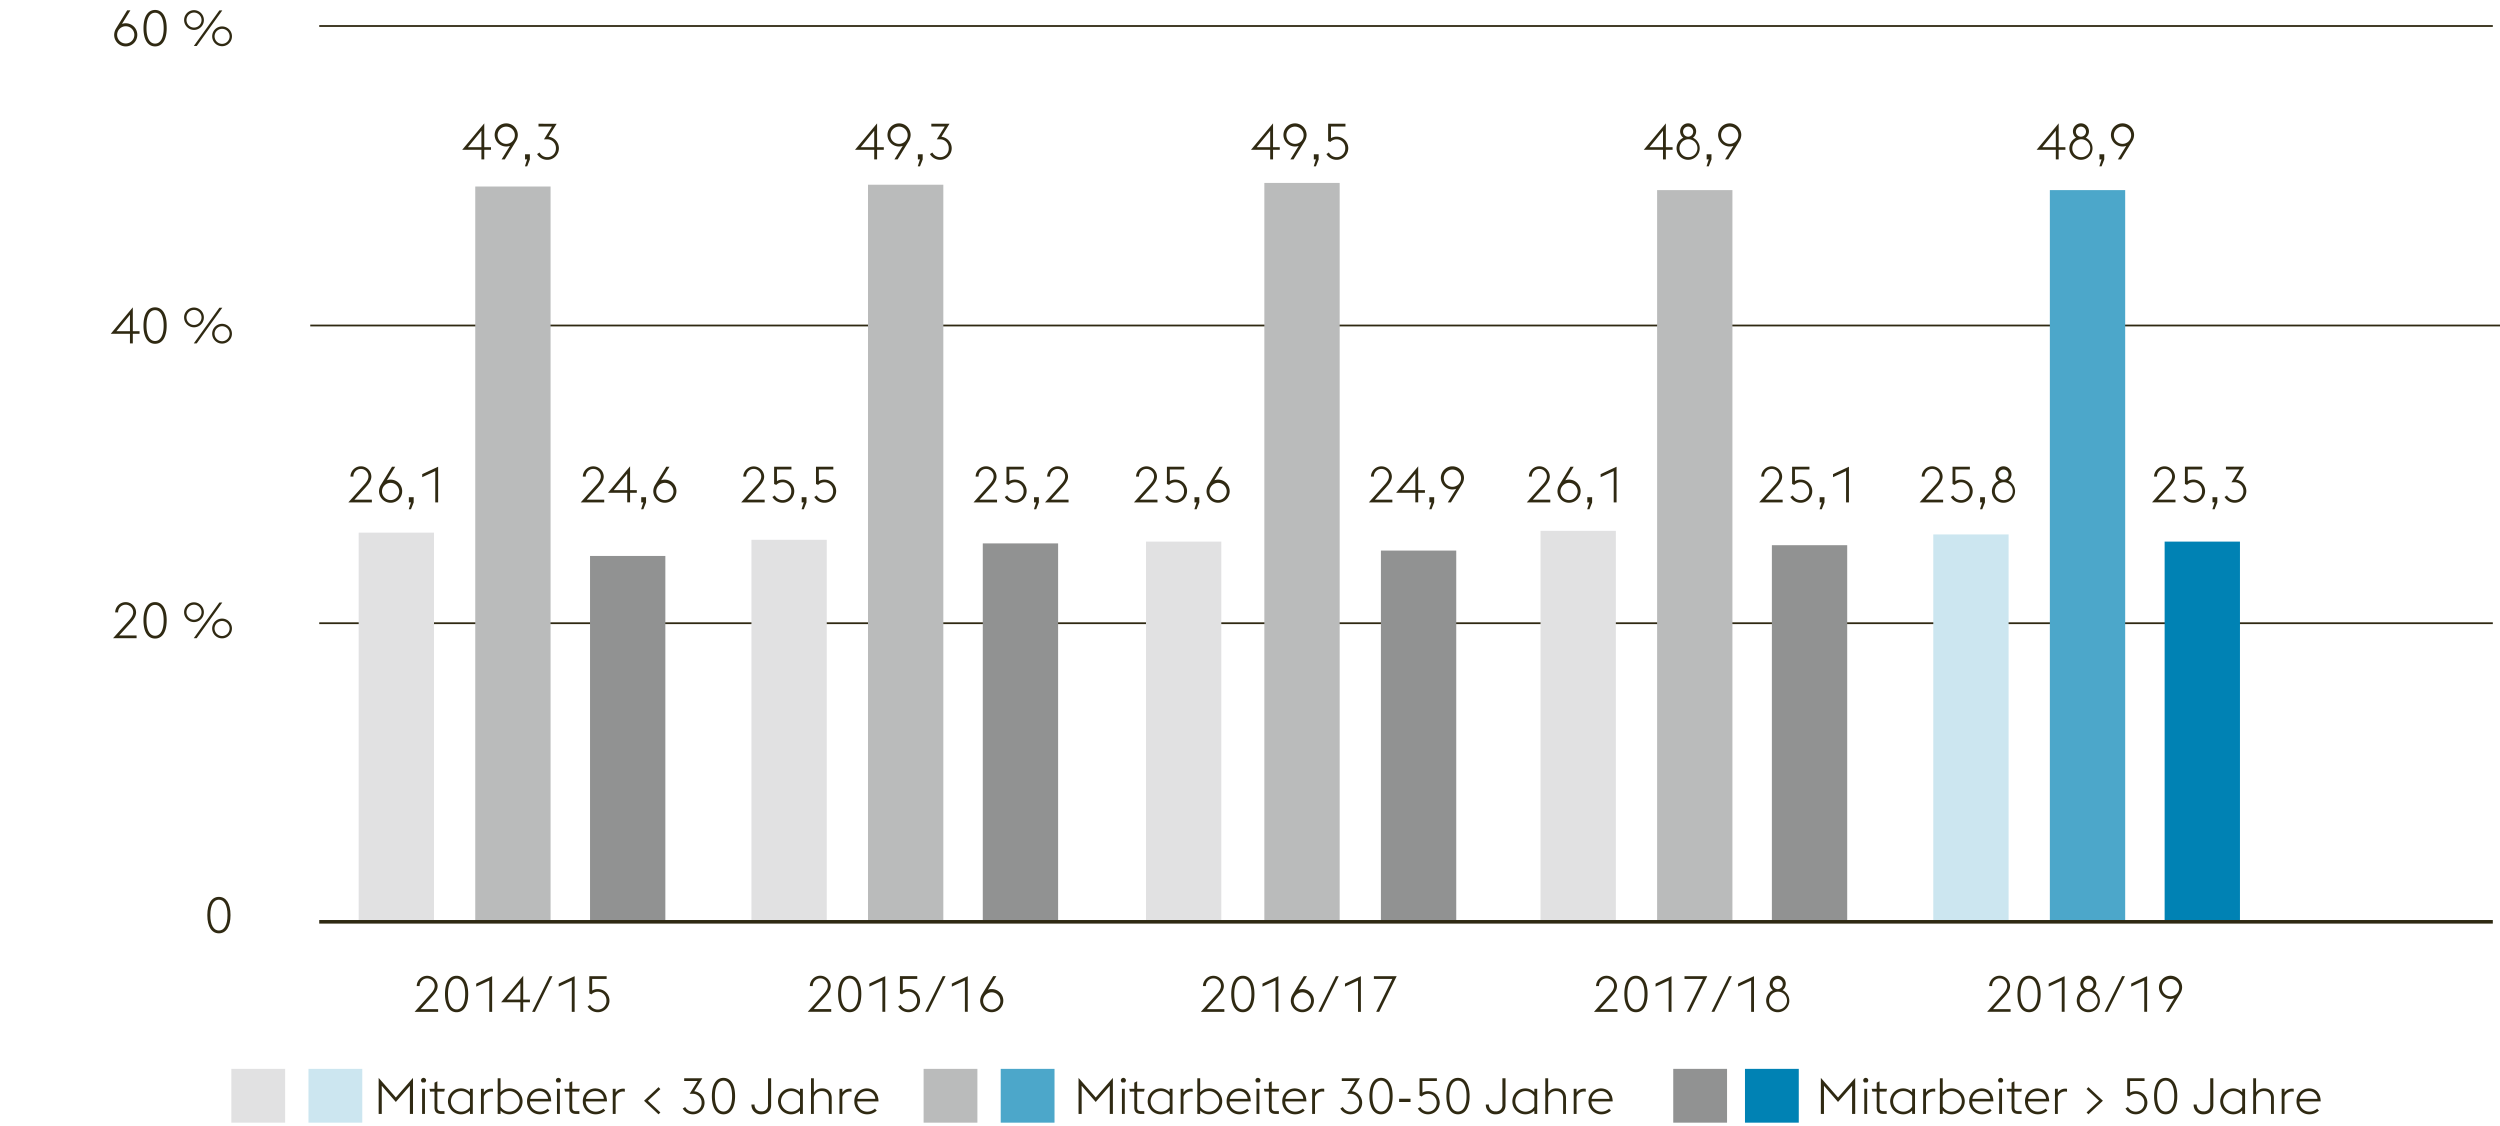 <svg xmlns="http://www.w3.org/2000/svg" width="1394" height="628" viewBox="0 0 1394 628"><path fill="none" stroke="#2f2912" d="M173 181.5h1223M178 347.5h1212"/><path d="M115.6 510.265c0-6.524 2.492-10.164 6.467-10.164s6.468 3.64 6.468 10.164-2.491 10.164-6.468 10.164-6.467-3.64-6.467-10.164zm6.467-8.6c-2.912 0-4.788 3-4.788 8.6s1.876 8.6 4.788 8.6 4.789-3 4.789-8.6-1.879-8.596-4.792-8.596z" fill="#2f2912"/><g fill="#2f2912"><path d="M463.489 564.184h-13.1l8.9-9.913c1.512-1.651 2.3-3.107 2.3-4.535a4.2 4.2 0 0 0-8.4 0v.084h-1.624a5.825 5.825 0 0 1 11.648-.056c0 2.155-1.261 3.92-3.305 6.188l-6.159 6.719h9.743zM467.325 554.244c0-6.524 2.492-10.164 6.468-10.164s6.468 3.64 6.468 10.164-2.491 10.164-6.468 10.164-6.468-3.64-6.468-10.164zm6.468-8.6c-2.912 0-4.788 3-4.788 8.6s1.876 8.6 4.788 8.6 4.788-3 4.788-8.6-1.876-8.597-4.788-8.597zM492.021 546.768l-7.28 3.388v-1.708l8.876-4.144v19.88h-1.6zM500.841 561.188l1.372-.868a4.833 4.833 0 0 0 4.256 2.6 4.746 4.746 0 0 0 4.872-4.9 4.8 4.8 0 0 0-5.012-5.04 4.9 4.9 0 0 0-3.329 1.488l-1.2-.532V544.3h9.66v1.54h-8.07v6.468a6.025 6.025 0 0 1 2.939-.812 6.457 6.457 0 1 1 .112 12.908 6.593 6.593 0 0 1-5.6-3.216zM525.677 544.3h1.6l-9.771 19.88h-1.6zM538.025 546.768l-7.28 3.388v-1.708l8.876-4.144v19.88h-1.6zM546.537 557.968a7.017 7.017 0 0 1 1.092-3.613l6.16-10.051h1.792l-4.676 7.56a6.189 6.189 0 0 1 2.073-.364 6.454 6.454 0 1 1-6.441 6.468zm11.256 0a4.8 4.8 0 1 0-4.815 4.956 4.837 4.837 0 0 0 4.815-4.956z"/></g><path fill="#babbbb" d="M484 103h42v411h-42z"/><path fill="#e1e1e2" d="M419 301h42v213h-42z"/><path fill="#919292" d="M548 303h42v211h-42z"/><g fill="#2f2912"><path d="M244.29 564.2h-13.1l8.9-9.912c1.512-1.652 2.3-3.108 2.3-4.535a4.2 4.2 0 0 0-8.4 0v.084h-1.624a5.826 5.826 0 0 1 11.649-.057c0 2.156-1.261 3.92-3.305 6.188l-6.159 6.72h9.743zM248.126 554.255c0-6.524 2.492-10.164 6.468-10.164s6.468 3.64 6.468 10.164-2.492 10.164-6.468 10.164-6.468-3.64-6.468-10.164zm6.468-8.6c-2.912 0-4.788 3-4.788 8.6s1.876 8.6 4.788 8.6 4.788-3 4.788-8.6-1.876-8.596-4.788-8.596zM272.822 546.779l-7.28 3.388v-1.708l8.876-4.144V564.2h-1.6zM290.154 558.847H279.43l12.32-14.756v13.3h3.75v1.456h-3.75v5.353h-1.6zm0-10.639l-7.532 9.183h7.532zM306.478 544.315h1.595L298.3 564.2h-1.6zM318.826 546.779l-7.28 3.388v-1.708l8.876-4.144V564.2h-1.6zM327.646 561.2l1.372-.867a4.835 4.835 0 0 0 4.255 2.6 4.746 4.746 0 0 0 4.873-4.9 4.8 4.8 0 0 0-5.012-5.04 4.894 4.894 0 0 0-3.332 1.484l-1.2-.532v-9.632h9.66v1.54h-8.064v6.468a6.032 6.032 0 0 1 2.94-.812 6.457 6.457 0 1 1 .112 12.908 6.591 6.591 0 0 1-5.604-3.217z"/></g><g fill="#2f2912"><path d="M682.7 564.2h-13.1l8.9-9.912c1.512-1.652 2.3-3.108 2.3-4.535a4.2 4.2 0 0 0-8.4 0v.084h-1.624a5.826 5.826 0 0 1 11.649-.057c0 2.156-1.261 3.92-3.3 6.188l-6.159 6.72h9.734zM686.538 554.255c0-6.524 2.492-10.164 6.468-10.164s6.468 3.64 6.468 10.164-2.492 10.164-6.468 10.164-6.468-3.64-6.468-10.164zm6.468-8.6c-2.912 0-4.788 3-4.788 8.6s1.876 8.6 4.788 8.6 4.788-3 4.788-8.6-1.876-8.596-4.788-8.596zM711.234 546.779l-7.28 3.388v-1.708l8.876-4.144V564.2h-1.6zM719.746 557.979a7.016 7.016 0 0 1 1.092-3.612L727 544.315h1.792l-4.676 7.56a6.189 6.189 0 0 1 2.073-.364 6.454 6.454 0 1 1-6.441 6.468zm11.256 0a4.8 4.8 0 1 0-4.815 4.957 4.836 4.836 0 0 0 4.813-4.957zM744.89 544.315h1.6l-9.771 19.88h-1.6zM757.238 546.779l-7.28 3.388v-1.708l8.876-4.144V564.2h-1.6zM776.362 545.855h-10.276v-1.54H778.8l-9.772 19.88h-1.68z"/></g><path fill="#babbbb" d="M705 102h42v412h-42z"/><path fill="#919292" d="M770 307h42v207h-42z"/><path fill="#e1e1e2" d="M639 302h42v212h-42z"/><g fill="#2f2912"><path d="M901.9 564.2h-13.1l8.9-9.912c1.512-1.652 2.3-3.108 2.3-4.535a4.2 4.2 0 0 0-8.4 0v.084h-1.624a5.825 5.825 0 0 1 11.648-.057c0 2.156-1.261 3.92-3.3 6.188l-6.159 6.72h9.735zM905.737 554.255c0-6.524 2.492-10.164 6.468-10.164s6.468 3.64 6.468 10.164-2.491 10.164-6.468 10.164-6.468-3.64-6.468-10.164zm6.468-8.6c-2.912 0-4.788 3-4.788 8.6s1.876 8.6 4.788 8.6 4.788-3 4.788-8.6-1.876-8.596-4.788-8.596zM930.434 546.779l-7.281 3.388v-1.708l8.876-4.144V564.2h-1.6zM949.558 545.855h-10.277v-1.54h12.712l-9.771 19.88h-1.681zM964.089 544.315h1.6l-9.772 19.88h-1.6zM976.438 546.779l-7.281 3.388v-1.708l8.876-4.144V564.2h-1.6zM991.249 564.419a6.44 6.44 0 0 1-2.687-12.292 4.44 4.44 0 0 1-1.765-3.584 4.466 4.466 0 1 1 7.141 3.584 6.432 6.432 0 0 1-2.689 12.292zm0-1.483a4.989 4.989 0 1 0-4.788-4.957 4.814 4.814 0 0 0 4.788 4.957zm.112-11.4a2.8 2.8 0 0 0 2.716-3 2.82 2.82 0 1 0-2.968 3z"/></g><path fill="#babbbb" d="M924 106h42v408h-42z"/><path fill="#e1e1e2" d="M859 296h42v218h-42z"/><path fill="#919292" d="M988 304h42v210h-42z"/><g fill="#2f2912"><path d="M1121.1 564.188H1108l8.9-9.913c1.512-1.651 2.3-3.108 2.3-4.535a4.2 4.2 0 0 0-8.4 0v.084h-1.624a5.825 5.825 0 0 1 11.648-.056c0 2.155-1.26 3.92-3.3 6.188l-6.16 6.719h9.744zM1124.935 554.248c0-6.524 2.492-10.165 6.467-10.165s6.468 3.641 6.468 10.165-2.491 10.164-6.468 10.164-6.467-3.641-6.467-10.164zm6.467-8.6c-2.912 0-4.788 3-4.788 8.6s1.876 8.6 4.788 8.6 4.788-3 4.788-8.6-1.876-8.597-4.79-8.597zM1149.631 546.771l-7.28 3.389v-1.708l8.876-4.144v19.88h-1.6zM1164.442 564.412a6.44 6.44 0 0 1-2.687-12.292 4.442 4.442 0 0 1-1.765-3.584 4.467 4.467 0 1 1 7.141 3.584 6.432 6.432 0 0 1-2.689 12.292zm0-1.484a4.989 4.989 0 1 0-4.788-4.956 4.813 4.813 0 0 0 4.788 4.956zm.113-11.4a2.8 2.8 0 0 0 2.716-3 2.82 2.82 0 1 0-2.968 3zM1183.286 544.308h1.6l-9.772 19.88h-1.6zM1195.635 546.771l-7.281 3.389v-1.708l8.876-4.144v19.88h-1.6zM1212.379 556.627a6.172 6.172 0 0 1-2.072.365 6.455 6.455 0 1 1 6.439-6.469 7.008 7.008 0 0 1-1.092 3.613l-6.187 10.052h-1.767zm2.716-6.1a4.806 4.806 0 1 0-4.788 4.984 4.791 4.791 0 0 0 4.793-4.988z"/></g><path fill="#4ca7ca" d="M1143 106h42v408h-42z"/><path fill="#cce6f0" d="M1078 298h42v216h-42z"/><path fill="#0082b4" d="M1207 302h42v212h-42z"/><path fill="#babbbb" d="M265 104h42v410h-42z"/><path fill="#e1e1e2" d="M200 297h42v217h-42z"/><path fill="#919292" d="M329 310h42v204h-42z"/><path fill="none" stroke="#2f2912" d="M178 14.5h1212"/><path fill="#e1e1e2" d="M129 596h30v30h-30z"/><path fill="#cce6f0" d="M172 596h30v30h-30z"/><path fill="#babbbb" d="M515 596h30v30h-30z"/><path fill="#4ca7ca" d="M558 596h30v30h-30z"/><path fill="#919292" d="M933 596h30v30h-30z"/><path fill="#0082b4" d="M973 596h30v30h-30z"/><path fill="none" stroke="#2f2912" stroke-width="2" d="M178 514h1212"/><g fill="#2f2912"><path d="M72.464 186.132H61.739l12.321-14.756v13.3h3.752v1.456H74.06v5.348h-1.6zm0-10.639l-7.532 9.183h7.532zM80 181.541c0-6.524 2.492-10.165 6.468-10.165s6.468 3.641 6.468 10.165-2.492 10.164-6.468 10.164S80 188.064 80 181.541zm6.468-8.6c-2.912 0-4.788 3-4.788 8.6s1.876 8.6 4.788 8.6 4.788-3 4.788-8.6-1.881-8.597-4.793-8.597zM102.647 177a5.516 5.516 0 1 1 5.516 5.517 5.526 5.526 0 0 1-5.516-5.517zm9.716 0a4.186 4.186 0 1 0-4.2 4.2 4.211 4.211 0 0 0 4.2-4.2zm9.968-5.4h1.624l-14.28 19.879h-1.624zm-4.031 14.477a5.516 5.516 0 1 1 5.515 5.515 5.527 5.527 0 0 1-5.515-5.515zm9.716 0a4.186 4.186 0 1 0-4.2 4.2 4.213 4.213 0 0 0 4.199-4.2zM76.159 355.842h-13.1l8.9-9.912c1.512-1.652 2.3-3.108 2.3-4.536a4.2 4.2 0 0 0-8.4 0v.084h-1.628a5.826 5.826 0 0 1 11.649-.056c0 2.156-1.261 3.92-3.3 6.188l-6.159 6.72h9.743zM80 345.9c0-6.524 2.492-10.164 6.468-10.164s6.468 3.64 6.468 10.164-2.492 10.164-6.468 10.164S80 352.426 80 345.9zm6.468-8.6c-2.912 0-4.788 3-4.788 8.6s1.876 8.6 4.788 8.6 4.788-3 4.788-8.6-1.881-8.594-4.793-8.594zM102.647 341.366a5.516 5.516 0 1 1 5.516 5.516 5.527 5.527 0 0 1-5.516-5.516zm9.716 0a4.186 4.186 0 1 0-4.2 4.2 4.212 4.212 0 0 0 4.2-4.2zm9.968-5.4h1.624l-14.28 19.88h-1.624zm-4.031 14.472a5.516 5.516 0 1 1 5.515 5.516 5.527 5.527 0 0 1-5.515-5.516zm9.716 0a4.186 4.186 0 1 0-4.2 4.2 4.213 4.213 0 0 0 4.199-4.2zM555.945 280.121h-13.1l8.9-9.912c1.512-1.652 2.3-3.108 2.3-4.536a4.2 4.2 0 0 0-8.4 0v.084h-1.624a5.825 5.825 0 0 1 11.648-.056c0 2.156-1.261 3.92-3.305 6.188l-6.159 6.72h9.743zM560.257 277.125l1.372-.868a4.833 4.833 0 0 0 4.256 2.6 4.745 4.745 0 0 0 4.872-4.9 4.8 4.8 0 0 0-5.012-5.04 4.9 4.9 0 0 0-3.332 1.484l-1.2-.532v-9.632h9.66v1.54h-8.063v6.468a6.025 6.025 0 0 1 2.939-.812 6.457 6.457 0 1 1 .112 12.908 6.591 6.591 0 0 1-5.604-3.216zM577.758 280.121h-1.176v-2.884h2.688v2.912l-1.512 3.836h-1.233zM595.816 280.121h-13.1l8.9-9.912c1.512-1.652 2.3-3.108 2.3-4.536a4.2 4.2 0 0 0-8.4 0v.084h-1.624a5.825 5.825 0 0 1 11.648-.056c0 2.156-1.261 3.92-3.305 6.188l-6.159 6.72h9.743zM487.467 83.544h-10.725l12.32-14.755v13.3h3.752v1.456h-3.752v5.349h-1.6zm0-10.639l-7.532 9.183h7.532zM503.4 81.333a6.188 6.188 0 0 1-2.072.364 6.454 6.454 0 1 1 6.44-6.468 7.016 7.016 0 0 1-1.092 3.612l-6.188 10.052h-1.764zm2.716-6.1a4.805 4.805 0 1 0-4.788 4.983 4.791 4.791 0 0 0 4.786-4.987zM512.975 88.893H511.8v-2.884h2.687v2.911l-1.511 3.836h-1.233zM518.518 85.9l1.372-.867a4.8 4.8 0 0 0 4.256 2.6 4.738 4.738 0 0 0 4.872-4.872 4.822 4.822 0 0 0-5.012-5.069h-1.652l4.452-7.139h-7.5v-1.54h10.136l-4.508 7.252a6.446 6.446 0 0 1-.813 12.852 6.591 6.591 0 0 1-5.603-3.217zM426.377 280.121h-13.1l8.9-9.912c1.511-1.652 2.3-3.108 2.3-4.536a4.2 4.2 0 0 0-8.4 0v.084h-1.624a5.826 5.826 0 0 1 11.647-.057c0 2.156-1.261 3.92-3.305 6.188l-6.159 6.72h9.743zM430.688 277.125l1.373-.868a4.833 4.833 0 0 0 4.255 2.6 4.745 4.745 0 0 0 4.872-4.9 4.8 4.8 0 0 0-5.011-5.04 4.894 4.894 0 0 0-3.332 1.484l-1.2-.532v-9.632h9.66v1.54h-8.064v6.468a6.032 6.032 0 0 1 2.94-.812 6.457 6.457 0 1 1 .112 12.908 6.594 6.594 0 0 1-5.605-3.216zM448.189 280.121h-1.175v-2.884h2.686v2.912l-1.512 3.836h-1.232zM454.04 277.125l1.372-.868a4.835 4.835 0 0 0 4.256 2.6 4.745 4.745 0 0 0 4.872-4.9 4.8 4.8 0 0 0-5.012-5.04 4.9 4.9 0 0 0-3.328 1.483l-1.2-.532v-9.632h9.66v1.54h-8.063v6.468a6.025 6.025 0 0 1 2.939-.812 6.457 6.457 0 1 1 .113 12.908 6.591 6.591 0 0 1-5.609-3.215zM645.408 280.121H632.3l8.9-9.912c1.512-1.652 2.3-3.108 2.3-4.536a4.2 4.2 0 0 0-8.4 0v.084h-1.62a5.826 5.826 0 0 1 11.649-.056c0 2.156-1.261 3.92-3.305 6.188l-6.159 6.72h9.743zM649.72 277.125l1.372-.868a4.833 4.833 0 0 0 4.256 2.6 4.745 4.745 0 0 0 4.872-4.9 4.8 4.8 0 0 0-5.012-5.04 4.9 4.9 0 0 0-3.332 1.484l-1.2-.532v-9.632h9.66v1.54h-8.063v6.468a6.025 6.025 0 0 1 2.939-.812 6.457 6.457 0 1 1 .112 12.908 6.591 6.591 0 0 1-5.604-3.216zM667.221 280.121h-1.176v-2.884h2.687v2.912l-1.511 3.836h-1.233zM672.764 273.9a7.022 7.022 0 0 1 1.091-3.612l6.161-10.052h1.792l-4.676 7.56a6.179 6.179 0 0 1 2.072-.364 6.454 6.454 0 1 1-6.44 6.468zm11.256 0a4.8 4.8 0 1 0-4.816 4.956 4.837 4.837 0 0 0 4.816-4.956z"/><g><path d="M708.254 83.544h-10.725l12.321-14.755v13.3h3.75v1.456h-3.75v5.349h-1.6zm0-10.639l-7.532 9.183h7.532zM724.186 81.333a6.2 6.2 0 0 1-2.073.364 6.454 6.454 0 1 1 6.44-6.468 7.016 7.016 0 0 1-1.092 3.612l-6.188 10.052h-1.764zm2.715-6.1a4.805 4.805 0 1 0-4.788 4.983 4.791 4.791 0 0 0 4.787-4.987zM733.762 88.893h-1.176v-2.884h2.687v2.911l-1.511 3.836h-1.233zM739.612 85.9l1.372-.867a4.836 4.836 0 0 0 4.256 2.6 4.746 4.746 0 0 0 4.872-4.9 4.8 4.8 0 0 0-5.011-5.04 4.892 4.892 0 0 0-3.332 1.485l-1.205-.532v-9.633h9.661v1.54h-8.064v6.468a6.026 6.026 0 0 1 2.94-.813 6.457 6.457 0 1 1 .112 12.909 6.6 6.6 0 0 1-5.601-3.217z"/></g><g><path d="M776.371 280.121h-13.1l8.9-9.912c1.512-1.652 2.3-3.108 2.3-4.536a4.2 4.2 0 0 0-8.4 0v.084h-1.624a5.826 5.826 0 0 1 11.649-.056c0 2.156-1.261 3.92-3.3 6.188l-6.159 6.72h9.743zM789.2 274.773h-10.729l12.32-14.756v13.3h3.752v1.456h-3.752v5.348h-1.6zm0-10.64l-7.532 9.184h7.532zM798.184 280.121h-1.176v-2.884h2.692v2.912l-1.511 3.836h-1.233zM811.959 272.561a6.192 6.192 0 0 1-2.072.364 6.454 6.454 0 1 1 6.439-6.468 7 7 0 0 1-1.092 3.612l-6.187 10.052h-1.765zm2.716-6.1a4.806 4.806 0 1 0-4.788 4.984 4.79 4.79 0 0 0 4.788-4.988z"/></g><g><path d="M994.006 280.121H980.9l8.9-9.912c1.511-1.652 2.3-3.108 2.3-4.536a4.2 4.2 0 0 0-8.4 0v.084h-1.624a5.826 5.826 0 0 1 11.649-.056c0 2.156-1.261 3.92-3.3 6.188l-6.159 6.72h9.743zM998.317 277.125l1.372-.868a4.836 4.836 0 0 0 4.256 2.6 4.745 4.745 0 0 0 4.872-4.9 4.8 4.8 0 0 0-5.011-5.04 4.894 4.894 0 0 0-3.332 1.484l-1.2-.532v-9.632h9.66v1.54h-8.064v6.468a6.029 6.029 0 0 1 2.94-.812 6.457 6.457 0 1 1 .112 12.908 6.594 6.594 0 0 1-5.605-3.216zM1015.818 280.121h-1.175v-2.884h2.687v2.912l-1.512 3.836h-1.232zM1029.369 262.705l-7.28 3.388v-1.708l8.876-4.144v19.88h-1.6z"/></g><g><path d="M864.441 280.121h-13.1l8.9-9.912c1.512-1.652 2.3-3.108 2.3-4.536a4.2 4.2 0 0 0-8.4 0v.084h-1.624a5.825 5.825 0 0 1 11.648-.056c0 2.156-1.261 3.92-3.305 6.188l-6.159 6.72h9.743zM868.445 273.9a7.023 7.023 0 0 1 1.092-3.612l6.16-10.052h1.792l-4.676 7.56a6.189 6.189 0 0 1 2.073-.364 6.454 6.454 0 1 1-6.441 6.468zm11.256 0a4.8 4.8 0 1 0-4.815 4.956 4.836 4.836 0 0 0 4.814-4.956zM886.254 280.121h-1.176v-2.884h2.688v2.912l-1.512 3.836h-1.233zM899.805 262.705l-7.281 3.388v-1.708l8.876-4.144v19.88h-1.6z"/></g><g><path d="M927.287 83.539h-10.725l12.321-14.756v13.3h3.752v1.456h-3.752v5.348h-1.6zm0-10.64l-7.532 9.184h7.532zM941.286 89.111a6.44 6.44 0 0 1-2.686-12.292 4.44 4.44 0 0 1-1.765-3.584 4.467 4.467 0 1 1 7.141 3.584 6.432 6.432 0 0 1-2.689 12.292zm0-1.484a4.988 4.988 0 1 0-4.788-4.956 4.813 4.813 0 0 0 4.788 4.956zm.112-11.4a2.8 2.8 0 0 0 2.716-3 2.82 2.82 0 1 0-2.968 3zM952.8 88.887h-1.176V86h2.688v2.912L952.8 92.75h-1.233zM966.57 81.327a6.188 6.188 0 0 1-2.072.364 6.454 6.454 0 1 1 6.44-6.468 7.013 7.013 0 0 1-1.092 3.612l-6.188 10.052h-1.764zm2.716-6.1a4.805 4.805 0 1 0-4.788 4.984 4.79 4.79 0 0 0 4.788-4.988z"/></g><g><path d="M1213.047 280.113h-13.1l8.9-9.912c1.511-1.652 2.3-3.108 2.3-4.535a4.2 4.2 0 0 0-8.4 0v.084h-1.624a5.826 5.826 0 0 1 11.649-.057c0 2.156-1.261 3.92-3.305 6.188l-6.159 6.72h9.743zM1217.358 277.117l1.372-.867a4.838 4.838 0 0 0 4.256 2.6 4.746 4.746 0 0 0 4.872-4.9 4.8 4.8 0 0 0-5.011-5.04 4.894 4.894 0 0 0-3.332 1.484l-1.2-.532v-9.632h9.66v1.54h-8.064v6.468a6.029 6.029 0 0 1 2.94-.812 6.457 6.457 0 1 1 .112 12.908 6.594 6.594 0 0 1-5.605-3.217zM1234.859 280.113h-1.175v-2.884h2.687v2.912l-1.512 3.836h-1.232zM1240.4 277.117l1.372-.867a4.8 4.8 0 0 0 4.256 2.6 4.739 4.739 0 0 0 4.872-4.873 4.821 4.821 0 0 0-5.011-5.068h-1.653l4.452-7.14h-7.5v-1.54h10.135s-3.723 5.993-4.508 7.252a6.446 6.446 0 0 1-.812 12.852 6.593 6.593 0 0 1-5.603-3.216z"/></g><g><path d="M1083.475 280.121h-13.1l8.9-9.912c1.512-1.652 2.3-3.108 2.3-4.536a4.2 4.2 0 0 0-8.4 0v.084h-1.624a5.825 5.825 0 0 1 11.648-.056c0 2.156-1.26 3.92-3.3 6.188l-6.16 6.72h9.744zM1087.786 277.125l1.372-.868a4.835 4.835 0 0 0 4.256 2.6 4.745 4.745 0 0 0 4.872-4.9 4.8 4.8 0 0 0-5.012-5.04 4.9 4.9 0 0 0-3.332 1.484l-1.2-.532v-9.632h9.66v1.54h-8.063v6.468a6.025 6.025 0 0 1 2.939-.812 6.457 6.457 0 1 1 .113 12.908 6.593 6.593 0 0 1-5.605-3.216zM1105.287 280.121h-1.176v-2.884h2.688v2.912l-1.512 3.836h-1.232zM1117.13 280.345a6.44 6.44 0 0 1-2.688-12.292 4.442 4.442 0 0 1-1.764-3.584 4.466 4.466 0 1 1 7.14 3.584 6.432 6.432 0 0 1-2.688 12.292zm0-1.484a4.988 4.988 0 1 0-4.788-4.956 4.813 4.813 0 0 0 4.788 4.956zm.112-11.4a2.8 2.8 0 0 0 2.716-3 2.82 2.82 0 1 0-2.968 3z"/></g><g><path d="M1146.32 83.539h-10.72l12.32-14.756v13.3h3.752v1.456h-3.752v5.348h-1.6zm0-10.64l-7.532 9.184h7.532zM1160.319 89.111a6.44 6.44 0 0 1-2.687-12.292 4.44 4.44 0 0 1-1.765-3.584 4.467 4.467 0 1 1 7.141 3.584 6.432 6.432 0 0 1-2.689 12.292zm0-1.484a4.988 4.988 0 1 0-4.788-4.956 4.813 4.813 0 0 0 4.788 4.956zm.113-11.4a2.8 2.8 0 0 0 2.715-3 2.819 2.819 0 1 0-2.967 3zM1171.828 88.887h-1.176V86h2.688v2.912l-1.512 3.835h-1.228zM1185.6 81.327a6.2 6.2 0 0 1-2.073.364 6.454 6.454 0 1 1 6.44-6.468 7.013 7.013 0 0 1-1.092 3.612l-6.188 10.052h-1.764zm2.715-6.1a4.805 4.805 0 1 0-4.788 4.984 4.79 4.79 0 0 0 4.792-4.988z"/></g><g><path d="M336.912 280.121h-13.1l8.9-9.912c1.512-1.652 2.3-3.108 2.3-4.536a4.2 4.2 0 0 0-8.4 0v.084h-1.624a5.826 5.826 0 0 1 11.649-.056c0 2.156-1.261 3.92-3.305 6.188l-6.159 6.72h9.743zM349.736 274.773h-10.724l12.32-14.756v13.3h3.752v1.456h-3.752v5.348h-1.6zm0-10.64l-7.532 9.184h7.532zM358.725 280.121h-1.176v-2.884h2.687v2.912l-1.511 3.836h-1.233zM364.268 273.9a7.022 7.022 0 0 1 1.091-3.612l6.161-10.052h1.792l-4.676 7.56a6.179 6.179 0 0 1 2.072-.364 6.454 6.454 0 1 1-6.44 6.468zm11.255 0a4.8 4.8 0 1 0-4.815 4.956 4.836 4.836 0 0 0 4.815-4.956z"/></g><g><path d="M268.434 83.544h-10.725l12.32-14.755v13.3h3.752v1.456h-3.752v5.349h-1.595zm0-10.639l-7.534 9.183h7.533zM284.365 81.333a6.188 6.188 0 0 1-2.072.364 6.454 6.454 0 1 1 6.439-6.468 7.015 7.015 0 0 1-1.091 3.612l-6.188 10.052h-1.765zm2.716-6.1a4.805 4.805 0 1 0-4.788 4.983 4.791 4.791 0 0 0 4.788-4.987zM293.941 88.893h-1.175v-2.884h2.687v2.911l-1.512 3.836h-1.232zM299.484 85.9l1.372-.867a4.8 4.8 0 0 0 4.256 2.6 4.738 4.738 0 0 0 4.872-4.872 4.822 4.822 0 0 0-5.011-5.069h-1.653l4.452-7.139h-7.5v-1.54H310.4s-3.723 5.992-4.508 7.252a6.446 6.446 0 0 1-.812 12.852 6.594 6.594 0 0 1-5.596-3.217z"/></g><g><path d="M207.344 280.121h-13.1l8.905-9.912c1.511-1.652 2.295-3.108 2.295-4.536a4.2 4.2 0 0 0-8.4 0v.084h-1.624a5.825 5.825 0 0 1 11.648-.056c0 2.156-1.26 3.92-3.3 6.188l-6.159 6.72h9.743zM211.348 273.9a7.022 7.022 0 0 1 1.091-3.612l6.161-10.052h1.792l-4.676 7.56a6.179 6.179 0 0 1 2.072-.364 6.454 6.454 0 1 1-6.44 6.468zm11.256 0a4.8 4.8 0 1 0-4.816 4.956 4.837 4.837 0 0 0 4.812-4.956zM229.156 280.121h-1.176v-2.884h2.688v2.912l-1.512 3.836h-1.232zM242.707 262.705l-7.28 3.388v-1.708l8.876-4.144v19.88h-1.6z"/></g><g><path d="M63.657 19.44a7.016 7.016 0 0 1 1.092-3.612l6.16-10.052H72.7l-4.676 7.56a6.189 6.189 0 0 1 2.073-.364 6.454 6.454 0 1 1-6.441 6.468zm11.256 0a4.8 4.8 0 1 0-9.6 0 4.8 4.8 0 1 0 9.6 0zM80.009 15.716c0-6.524 2.492-10.164 6.468-10.164s6.467 3.64 6.467 10.164-2.491 10.164-6.467 10.164-6.468-3.64-6.468-10.164zm6.468-8.6c-2.913 0-4.789 3-4.789 8.6s1.876 8.6 4.789 8.6 4.788-3 4.788-8.6-1.876-8.596-4.788-8.596zM102.661 11.18a5.516 5.516 0 1 1 5.516 5.516 5.526 5.526 0 0 1-5.516-5.516zm9.716 0a4.186 4.186 0 1 0-4.2 4.2 4.212 4.212 0 0 0 4.2-4.2zm9.968-5.4h1.624l-14.281 19.88h-1.624zm-4.033 14.476a5.517 5.517 0 1 1 5.516 5.516 5.527 5.527 0 0 1-5.516-5.52zm9.716 0a4.186 4.186 0 1 0-4.2 4.2 4.212 4.212 0 0 0 4.2-4.204z"/></g><g><path d="M211.141 601.019l9.575 10.948 9.576-10.948v20.1h-1.736v-15.68l-7.84 9.016-7.84-9.016v15.68h-1.735zM234.772 602.419a1.4 1.4 0 0 1 2.8 0 1.406 1.406 0 0 1-.616 1.148h-1.568a1.406 1.406 0 0 1-.616-1.148zm.588 4.7h1.6v14h-1.6zM239.476 607.123h2.8v-3.416l1.6-.784v4.2h4.172l-.364 1.54h-3.808v8.708c0 1.54.56 2.212 2.268 2.212h1.708v1.54h-1.736c-2.492 0-3.836-1.036-3.836-3.7v-8.764h-2.44zM262.043 619.219a6.82 6.82 0 0 1-5.151 2.128 7.225 7.225 0 0 1 0-14.448 6.744 6.744 0 0 1 5.151 2.156v-1.932h1.6v14h-1.6zm0-2.156v-5.908a5.8 5.8 0 0 0-5.151-2.772 5.747 5.747 0 0 0 0 11.48 5.692 5.692 0 0 0 5.151-2.8zM268.175 607.123h1.6v2.128a4.952 4.952 0 0 1 4.2-2.212 5.164 5.164 0 0 1 .924.084v1.652a4.872 4.872 0 0 0-1.092-.14 4.225 4.225 0 0 0-4.032 2.912v9.576h-1.6zM277.5 601.243h1.6v7.84a6.744 6.744 0 0 1 5.179-2.184 7.225 7.225 0 0 1 0 14.448 6.722 6.722 0 0 1-5.179-2.156v1.932h-1.6zm1.6 9.968v5.852a5.739 5.739 0 0 0 5.179 2.8 5.747 5.747 0 0 0 0-11.48 5.758 5.758 0 0 0-5.179 2.828zM293.879 614.123a7.023 7.023 0 0 1 6.832-7.224c3.668 0 6.523 2.324 6.636 7.252h-11.816a5.508 5.508 0 0 0 5.46 5.712 6.164 6.164 0 0 0 4.367-1.708l1.009 1.12a7.7 7.7 0 0 1-5.376 2.072 7.042 7.042 0 0 1-7.112-7.224zm1.764-1.4h9.94a4.659 4.659 0 0 0-4.928-4.34 5.156 5.156 0 0 0-5.012 4.34zM309.979 602.419a1.4 1.4 0 1 1 2.8 0 1.406 1.406 0 0 1-.616 1.148h-1.568a1.4 1.4 0 0 1-.616-1.148zm.587 4.7h1.6v14h-1.6zM314.682 607.123h2.8v-3.416l1.6-.784v4.2h4.172l-.364 1.54h-3.808v8.708c0 1.54.56 2.212 2.268 2.212h1.708v1.54h-1.736c-2.492 0-3.836-1.036-3.836-3.7v-8.764h-2.436zM324.985 614.123a7.023 7.023 0 0 1 6.832-7.224c3.668 0 6.524 2.324 6.636 7.252h-11.815a5.508 5.508 0 0 0 5.46 5.712 6.166 6.166 0 0 0 4.367-1.708l1.009 1.12a7.7 7.7 0 0 1-5.376 2.072 7.042 7.042 0 0 1-7.113-7.224zm1.764-1.4h9.94a4.658 4.658 0 0 0-4.928-4.34 5.158 5.158 0 0 0-5.012 4.34zM341.674 607.123h1.6v2.128a4.952 4.952 0 0 1 4.2-2.212 5.164 5.164 0 0 1 .924.084v1.652a4.872 4.872 0 0 0-1.092-.14 4.225 4.225 0 0 0-4.032 2.912v9.576h-1.6zM359.117 613.787l8.092-7.588 1.008 1.092-6.945 6.5 6.945 6.5-1.008 1.064zM380.7 618.127l1.372-.868a4.8 4.8 0 0 0 4.256 2.6 4.738 4.738 0 0 0 4.872-4.872 4.822 4.822 0 0 0-5.012-5.068h-1.648l4.452-7.14h-7.5v-1.54h10.136l-4.508 7.252a6.446 6.446 0 0 1-.812 12.852 6.592 6.592 0 0 1-5.608-3.216zM396.944 611.183c0-6.524 2.493-10.164 6.468-10.164s6.468 3.64 6.468 10.164-2.491 10.164-6.468 10.164-6.468-3.64-6.468-10.164zm6.468-8.6c-2.912 0-4.788 3-4.788 8.6s1.876 8.6 4.788 8.6 4.788-3 4.788-8.6-1.876-8.596-4.788-8.596zM419.008 615.887h1.735a3.534 3.534 0 0 0 3.725 3.808 3.454 3.454 0 0 0 3.779-3.808v-14.644h1.736v14.924c0 3.416-2.435 5.18-5.488 5.18a5.193 5.193 0 0 1-5.487-5.46zM446.083 619.219a6.82 6.82 0 0 1-5.151 2.128 7.225 7.225 0 0 1 0-14.448 6.744 6.744 0 0 1 5.151 2.156v-1.932h1.6v14h-1.6zm0-2.156v-5.908a5.793 5.793 0 0 0-5.151-2.772 5.747 5.747 0 0 0 0 11.48 5.692 5.692 0 0 0 5.151-2.8zM452.215 601.243h1.6v7.9a5.48 5.48 0 0 1 4.816-2.24c2.939 0 5.124 2.016 5.124 5.376v8.848h-1.6V612.5c0-2.66-1.595-4.116-3.947-4.116a4.326 4.326 0 0 0-4.4 3.444v9.3h-1.6zM468.091 607.123h1.6v2.128a4.952 4.952 0 0 1 4.2-2.212 5.164 5.164 0 0 1 .924.084v1.652a4.872 4.872 0 0 0-1.092-.14 4.225 4.225 0 0 0-4.032 2.912v9.576h-1.6zM476.379 614.123a7.023 7.023 0 0 1 6.832-7.224c3.668 0 6.523 2.324 6.636 7.252h-11.816a5.508 5.508 0 0 0 5.46 5.712 6.164 6.164 0 0 0 4.367-1.708l1.009 1.12a7.7 7.7 0 0 1-5.376 2.072 7.042 7.042 0 0 1-7.112-7.224zm1.764-1.4h9.94a4.659 4.659 0 0 0-4.928-4.34 5.156 5.156 0 0 0-5.012 4.34z"/></g><g><path d="M601.4 601.019l9.576 10.948 9.576-10.948v20.1h-1.737v-15.68l-7.839 9.016-7.84-9.016v15.68H601.4zM625 602.419a1.4 1.4 0 1 1 2.8 0 1.406 1.406 0 0 1-.616 1.148h-1.569a1.408 1.408 0 0 1-.615-1.148zm.588 4.7h1.6v14h-1.6zM629.679 607.123h2.8v-3.416l1.6-.784v4.2h4.172l-.364 1.54h-3.808v8.708c0 1.54.56 2.212 2.268 2.212h1.708v1.54h-1.736c-2.492 0-3.836-1.036-3.836-3.7v-8.764h-2.436zM652.219 619.219a6.822 6.822 0 0 1-5.152 2.128 7.225 7.225 0 0 1 0-14.448 6.746 6.746 0 0 1 5.152 2.156v-1.932h1.595v14h-1.595zm0-2.156v-5.908a5.8 5.8 0 0 0-5.152-2.772 5.747 5.747 0 0 0 0 11.48 5.692 5.692 0 0 0 5.152-2.8zM658.323 607.123h1.6v2.128a4.952 4.952 0 0 1 4.2-2.212 5.156 5.156 0 0 1 .924.084v1.652a4.865 4.865 0 0 0-1.092-.14 4.226 4.226 0 0 0-4.032 2.912v9.576h-1.6zM667.619 601.243h1.6v7.84a6.746 6.746 0 0 1 5.18-2.184 7.225 7.225 0 0 1 0 14.448 6.724 6.724 0 0 1-5.18-2.156v1.932h-1.6zm1.6 9.968v5.852a5.74 5.74 0 0 0 5.18 2.8 5.747 5.747 0 0 0 0-11.48 5.759 5.759 0 0 0-5.184 2.828zM683.971 614.123a7.022 7.022 0 0 1 6.829-7.223c3.668 0 6.523 2.324 6.635 7.252h-11.812a5.508 5.508 0 0 0 5.46 5.712 6.166 6.166 0 0 0 4.367-1.708l1.009 1.12a7.7 7.7 0 0 1-5.376 2.072 7.041 7.041 0 0 1-7.112-7.225zm1.763-1.4h9.941a4.659 4.659 0 0 0-4.928-4.34 5.158 5.158 0 0 0-5.013 4.34zM700.042 602.419a1.4 1.4 0 1 1 2.8 0 1.406 1.406 0 0 1-.616 1.148h-1.569a1.408 1.408 0 0 1-.615-1.148zm.588 4.7h1.6v14h-1.6zM704.718 607.123h2.8v-3.416l1.6-.784v4.2h4.172l-.364 1.54h-3.808v8.708c0 1.54.56 2.212 2.268 2.212h1.708v1.54h-1.736c-2.492 0-3.835-1.036-3.835-3.7v-8.764h-2.437zM714.993 614.123a7.023 7.023 0 0 1 6.832-7.224c3.668 0 6.524 2.324 6.636 7.252h-11.815a5.507 5.507 0 0 0 5.459 5.712 6.167 6.167 0 0 0 4.368-1.708l1.008 1.12a7.7 7.7 0 0 1-5.376 2.072 7.042 7.042 0 0 1-7.112-7.224zm1.764-1.4h9.94a4.658 4.658 0 0 0-4.928-4.34 5.157 5.157 0 0 0-5.012 4.34zM731.653 607.123h1.6v2.128a4.952 4.952 0 0 1 4.2-2.212 5.156 5.156 0 0 1 .924.084v1.652a4.857 4.857 0 0 0-1.092-.14 4.226 4.226 0 0 0-4.032 2.912v9.576h-1.6zM747.389 618.127l1.372-.868a4.8 4.8 0 0 0 4.256 2.6 4.738 4.738 0 0 0 4.872-4.872 4.822 4.822 0 0 0-5.012-5.068h-1.652l4.452-7.14h-7.5v-1.54h10.136l-4.508 7.252a6.446 6.446 0 0 1-.813 12.852 6.59 6.59 0 0 1-5.603-3.216zM763.6 611.183c0-6.524 2.492-10.164 6.467-10.164s6.468 3.64 6.468 10.164-2.491 10.164-6.468 10.164-6.467-3.64-6.467-10.164zm6.467-8.6c-2.912 0-4.788 3-4.788 8.6s1.876 8.6 4.788 8.6 4.788-3 4.788-8.6-1.875-8.596-4.787-8.596zM780.148 612.639h6.357v1.82h-6.357zM790.592 618.127l1.372-.868a4.833 4.833 0 0 0 4.256 2.6 4.745 4.745 0 0 0 4.872-4.9 4.8 4.8 0 0 0-5.012-5.04 4.9 4.9 0 0 0-3.332 1.484l-1.2-.532v-9.632h9.66v1.54h-8.063v6.468a6.025 6.025 0 0 1 2.939-.812 6.457 6.457 0 1 1 .112 12.908 6.591 6.591 0 0 1-5.604-3.216zM806.5 611.183c0-6.524 2.492-10.164 6.468-10.164s6.468 3.64 6.468 10.164-2.492 10.164-6.468 10.164-6.468-3.64-6.468-10.164zm6.468-8.6c-2.912 0-4.788 3-4.788 8.6s1.876 8.6 4.788 8.6 4.788-3 4.788-8.6-1.88-8.596-4.792-8.596zM828.5 615.887h1.735a3.534 3.534 0 0 0 3.725 3.808 3.454 3.454 0 0 0 3.779-3.808v-14.644h1.736v14.924c0 3.416-2.435 5.18-5.488 5.18a5.193 5.193 0 0 1-5.487-5.46zM855.551 619.219a6.822 6.822 0 0 1-5.152 2.128 7.225 7.225 0 0 1 0-14.448 6.746 6.746 0 0 1 5.152 2.156v-1.932h1.595v14h-1.595zm0-2.156v-5.908a5.8 5.8 0 0 0-5.152-2.772 5.747 5.747 0 0 0 0 11.48 5.692 5.692 0 0 0 5.152-2.8zM861.655 601.243h1.6v7.9a5.481 5.481 0 0 1 4.816-2.24c2.94 0 5.124 2.016 5.124 5.376v8.848h-1.6V612.5c0-2.66-1.6-4.116-3.948-4.116a4.326 4.326 0 0 0-4.4 3.444v9.3h-1.6zM877.5 607.123h1.6v2.128a4.952 4.952 0 0 1 4.2-2.212 5.164 5.164 0 0 1 .924.084v1.652a4.872 4.872 0 0 0-1.092-.14 4.226 4.226 0 0 0-4.032 2.912v9.576h-1.6zM885.763 614.123a7.022 7.022 0 0 1 6.837-7.223c3.668 0 6.523 2.324 6.635 7.252h-11.82a5.508 5.508 0 0 0 5.46 5.712 6.166 6.166 0 0 0 4.367-1.708l1.009 1.12a7.7 7.7 0 0 1-5.376 2.072 7.041 7.041 0 0 1-7.112-7.225zm1.763-1.4h9.941a4.659 4.659 0 0 0-4.929-4.34 5.158 5.158 0 0 0-5.012 4.34z"/></g><g><path d="M1015.309 601.019l9.575 10.948 9.576-10.948v20.1h-1.736v-15.68l-7.84 9.016-7.84-9.016v15.68h-1.735zM1038.94 602.419a1.4 1.4 0 0 1 2.8 0 1.406 1.406 0 0 1-.616 1.148h-1.568a1.406 1.406 0 0 1-.616-1.148zm.588 4.7h1.6v14h-1.6zM1043.644 607.123h2.8v-3.416l1.6-.784v4.2h4.172l-.364 1.54h-3.808v8.708c0 1.54.56 2.212 2.268 2.212h1.708v1.54h-1.736c-2.492 0-3.836-1.036-3.836-3.7v-8.764h-2.436zM1066.211 619.219a6.82 6.82 0 0 1-5.151 2.128 7.225 7.225 0 0 1 0-14.448 6.744 6.744 0 0 1 5.151 2.156v-1.932h1.6v14h-1.6zm0-2.156v-5.908a5.8 5.8 0 0 0-5.151-2.772 5.747 5.747 0 0 0 0 11.48 5.692 5.692 0 0 0 5.151-2.8zM1072.343 607.123h1.6v2.128a4.954 4.954 0 0 1 4.2-2.212 5.145 5.145 0 0 1 .923.084v1.652a4.856 4.856 0 0 0-1.091-.14 4.227 4.227 0 0 0-4.033 2.912v9.576h-1.6zM1081.667 601.243h1.6v7.84a6.744 6.744 0 0 1 5.179-2.184 7.225 7.225 0 0 1 0 14.448 6.722 6.722 0 0 1-5.179-2.156v1.932h-1.6zm1.6 9.968v5.852a5.739 5.739 0 0 0 5.179 2.8 5.747 5.747 0 0 0 0-11.48 5.758 5.758 0 0 0-5.183 2.828zM1098.047 614.123a7.023 7.023 0 0 1 6.832-7.224c3.668 0 6.523 2.324 6.636 7.252H1099.7a5.508 5.508 0 0 0 5.46 5.712 6.166 6.166 0 0 0 4.367-1.708l1.009 1.12a7.7 7.7 0 0 1-5.376 2.072 7.042 7.042 0 0 1-7.113-7.224zm1.764-1.4h9.94a4.659 4.659 0 0 0-4.928-4.34 5.156 5.156 0 0 0-5.012 4.34zM1114.146 602.419a1.4 1.4 0 1 1 2.8 0 1.406 1.406 0 0 1-.616 1.148h-1.568a1.406 1.406 0 0 1-.616-1.148zm.588 4.7h1.6v14h-1.6zM1118.85 607.123h2.8v-3.416l1.6-.784v4.2h4.172l-.364 1.54h-3.808v8.708c0 1.54.56 2.212 2.268 2.212h1.708v1.54h-1.736c-2.492 0-3.836-1.036-3.836-3.7v-8.764h-2.436zM1129.153 614.123a7.023 7.023 0 0 1 6.832-7.224c3.668 0 6.524 2.324 6.636 7.252h-11.815a5.508 5.508 0 0 0 5.46 5.712 6.166 6.166 0 0 0 4.367-1.708l1.009 1.12a7.7 7.7 0 0 1-5.376 2.072 7.042 7.042 0 0 1-7.113-7.224zm1.764-1.4h9.94a4.658 4.658 0 0 0-4.928-4.34 5.157 5.157 0 0 0-5.012 4.34zM1145.842 607.123h1.6v2.128a4.952 4.952 0 0 1 4.2-2.212 5.164 5.164 0 0 1 .924.084v1.652a4.872 4.872 0 0 0-1.092-.14 4.225 4.225 0 0 0-4.032 2.912v9.576h-1.6zM1163.48 620.283l6.973-6.5-6.973-6.5 1.009-1.092 8.092 7.588-8.092 7.56zM1185.18 618.127l1.372-.868a4.833 4.833 0 0 0 4.256 2.6 4.745 4.745 0 0 0 4.872-4.9 4.8 4.8 0 0 0-5.012-5.04 4.9 4.9 0 0 0-3.332 1.484l-1.2-.532v-9.632h9.66v1.54h-8.063v6.468a6.025 6.025 0 0 1 2.939-.812 6.457 6.457 0 1 1 .112 12.908 6.591 6.591 0 0 1-5.604-3.216zM1201.112 611.183c0-6.524 2.492-10.164 6.468-10.164s6.468 3.64 6.468 10.164-2.491 10.164-6.468 10.164-6.468-3.64-6.468-10.164zm6.468-8.6c-2.912 0-4.788 3-4.788 8.6s1.876 8.6 4.788 8.6 4.788-3 4.788-8.6-1.876-8.596-4.788-8.596zM1223.176 615.887h1.735a3.534 3.534 0 0 0 3.725 3.808 3.454 3.454 0 0 0 3.779-3.808v-14.644h1.736v14.924c0 3.416-2.435 5.18-5.488 5.18a5.193 5.193 0 0 1-5.487-5.46zM1250.251 619.219a6.82 6.82 0 0 1-5.151 2.128 7.225 7.225 0 0 1 0-14.448 6.744 6.744 0 0 1 5.151 2.156v-1.932h1.6v14h-1.6zm0-2.156v-5.908a5.8 5.8 0 0 0-5.151-2.772 5.747 5.747 0 0 0 0 11.48 5.692 5.692 0 0 0 5.151-2.8zM1256.383 601.243h1.6v7.9a5.48 5.48 0 0 1 4.816-2.24c2.939 0 5.124 2.016 5.124 5.376v8.848h-1.6V612.5c0-2.66-1.595-4.116-3.947-4.116a4.326 4.326 0 0 0-4.4 3.444v9.3h-1.6zM1272.259 607.123h1.6v2.128a4.954 4.954 0 0 1 4.2-2.212 5.164 5.164 0 0 1 .924.084v1.652a4.872 4.872 0 0 0-1.092-.14 4.227 4.227 0 0 0-4.033 2.912v9.576h-1.6zM1280.547 614.123a7.023 7.023 0 0 1 6.832-7.224c3.668 0 6.523 2.324 6.636 7.252H1282.2a5.508 5.508 0 0 0 5.46 5.712 6.166 6.166 0 0 0 4.367-1.708l1.009 1.12a7.7 7.7 0 0 1-5.376 2.072 7.042 7.042 0 0 1-7.113-7.224zm1.764-1.4h9.94a4.659 4.659 0 0 0-4.928-4.34 5.156 5.156 0 0 0-5.012 4.34z"/></g></g></svg>